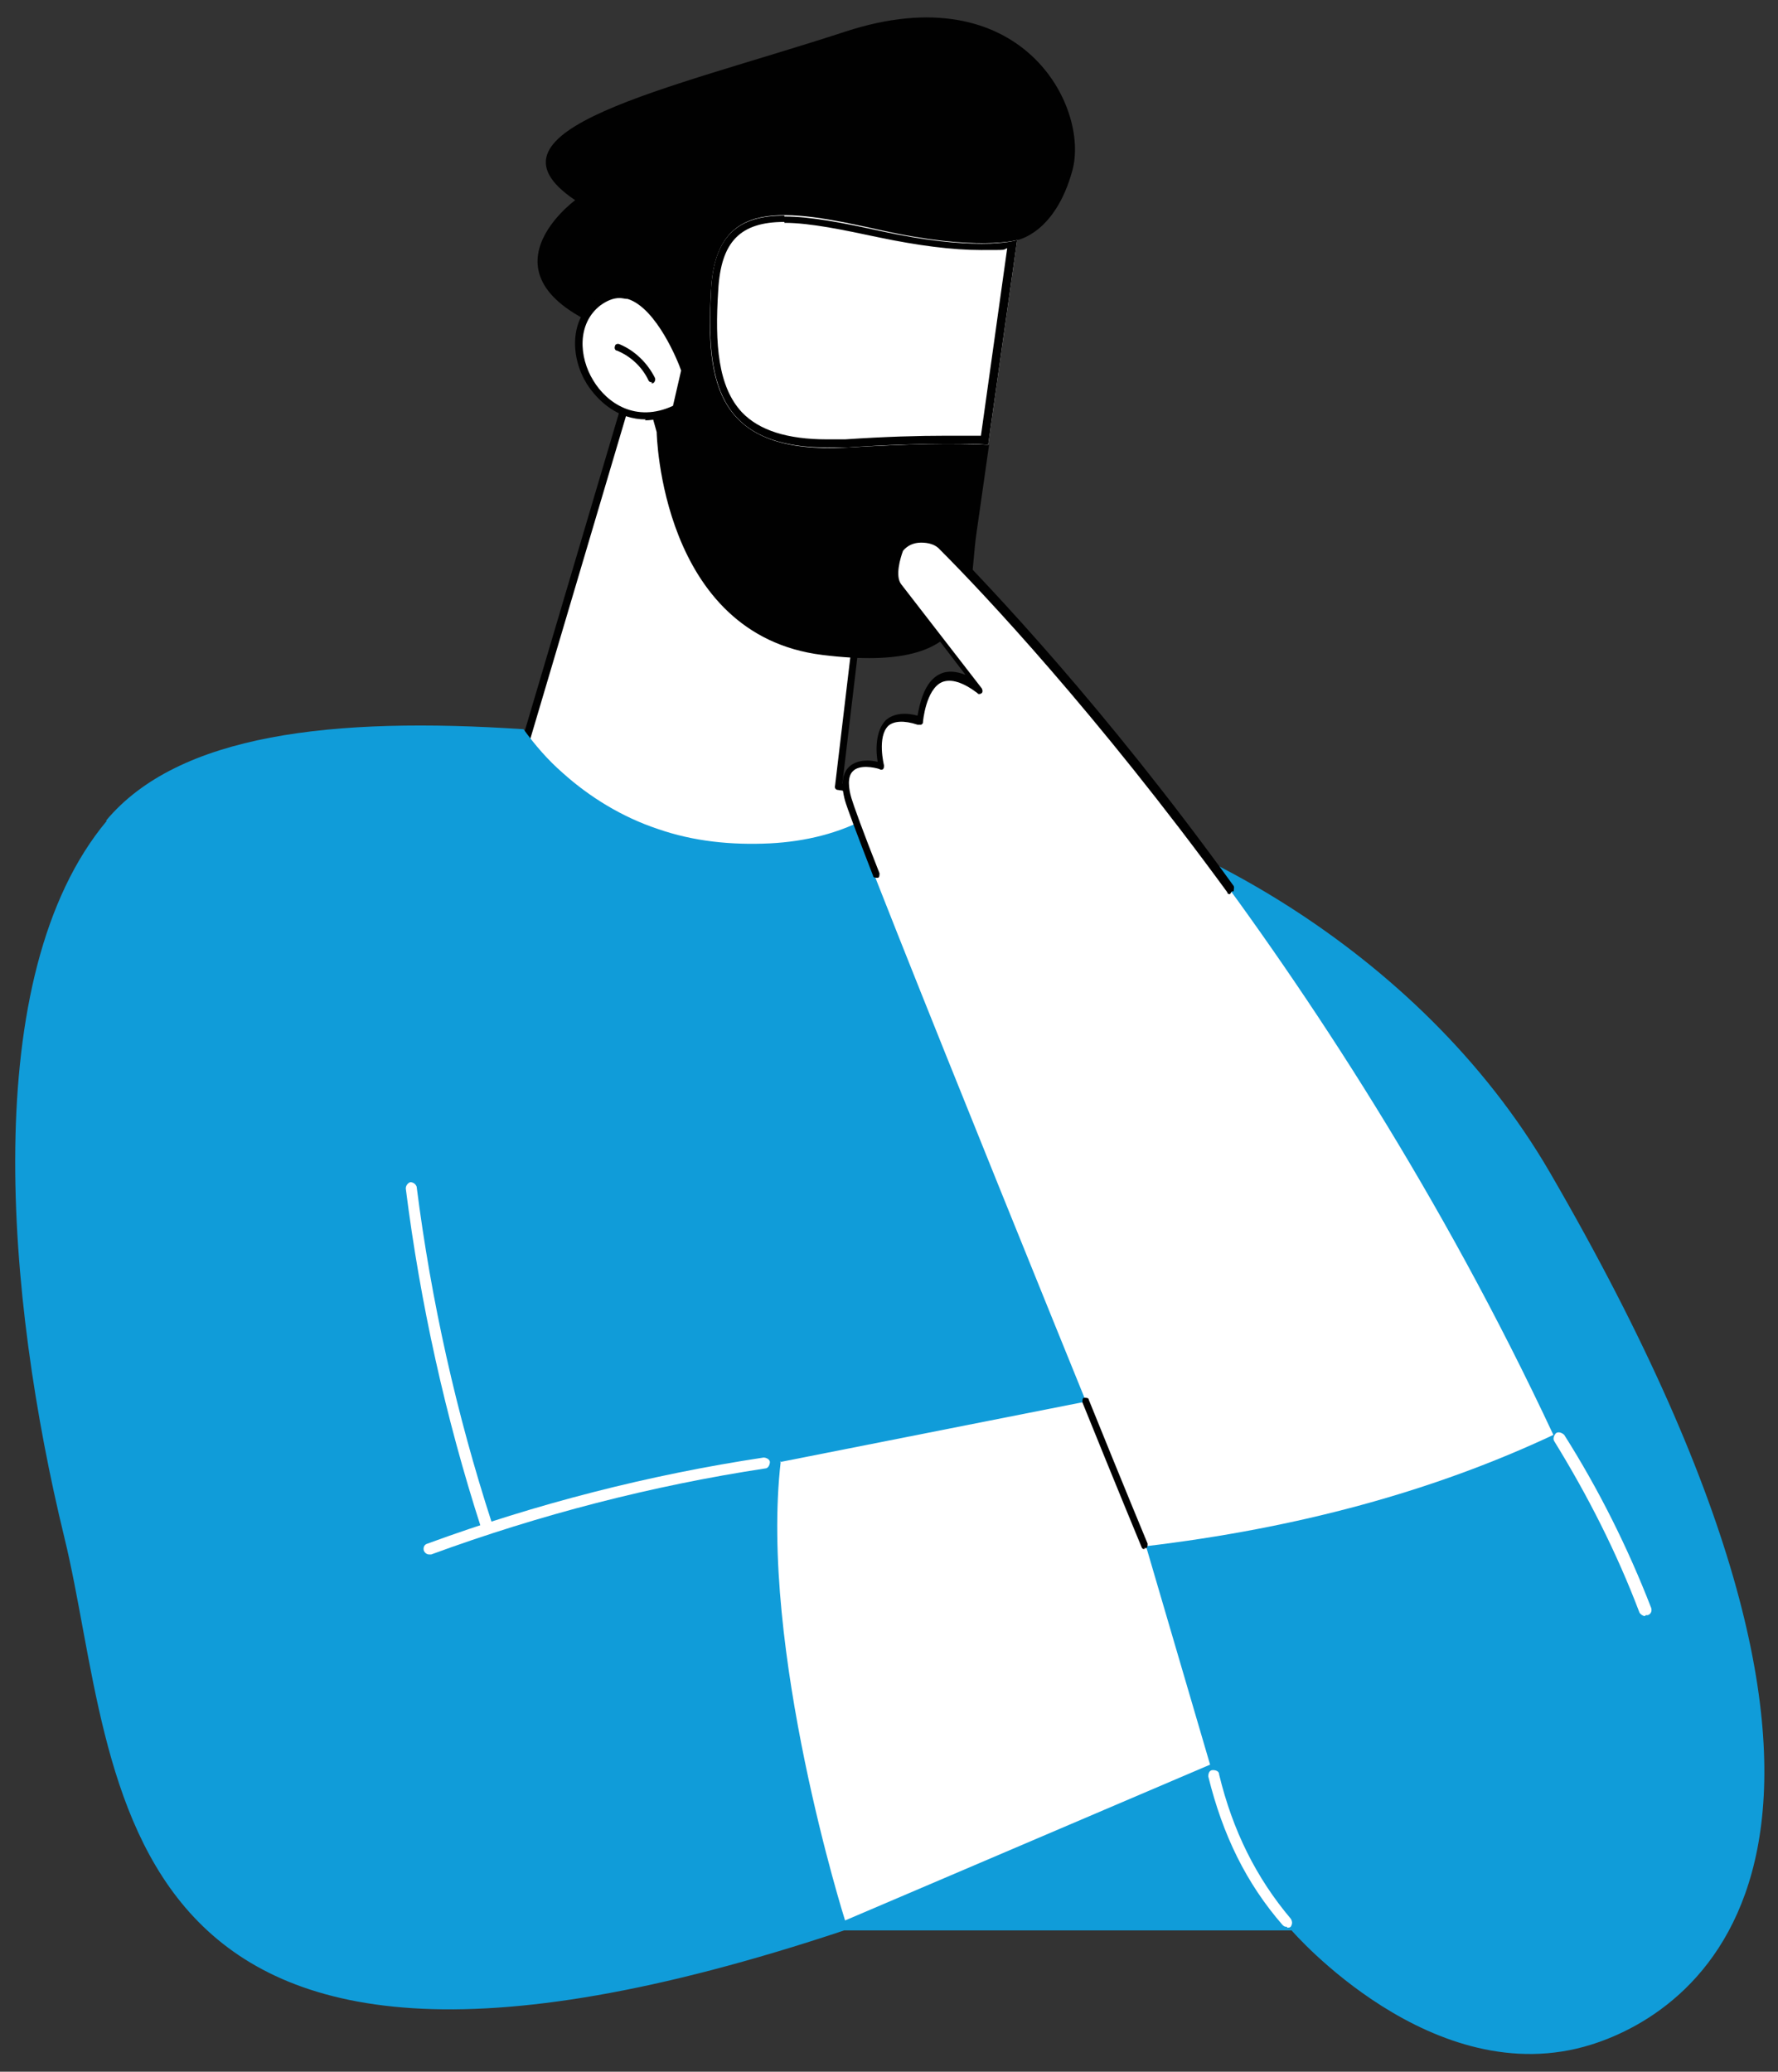 <?xml version="1.0" encoding="UTF-8"?>
<svg id="Calque_1" xmlns="http://www.w3.org/2000/svg" version="1.1" viewBox="0 0 196.3 228.7">
  <rect x="0" y="0" width="196.3" height="228.7" fill="#333333" stroke="none"/>
  <!-- Generator: Adobe Illustrator 29.2.1, SVG Export Plug-In . SVG Version: 2.1.0 Build 116)  -->
  <defs>
    <style>
      .st0 {
        fill: #010101;
      }

      .st1 {
        fill: #fff;
      }

      .st2 {
        fill: #109cd9;
      }
    </style>
  </defs>
  <g>
    <g>
      <path class="st1" d="M69.7,42.1l-13.6,45.9s25.9,32,45.5,30.7c19.6-1.3,15.9-23.4,1.3-30.3l-10.4-1.6,4.2-35.8-27-8.9Z"/>
      <path class="st0" d="M100.5,119.2c-8,0-17.8-5-29.2-15-8.9-7.8-15.4-15.8-15.5-15.9,0-.1-.1-.2,0-.4l13.6-45.9c0-.1.1-.2.2-.2,0,0,.2,0,.3,0l27,8.9c.2,0,.3.2.3.4l-4.2,35.4,10.1,1.5s0,0,.1,0c8.3,3.9,13.6,13.1,12.1,20.9-1.1,6-6.1,9.7-13.6,10.2-.4,0-.8,0-1.2,0ZM56.6,87.9c2.1,2.5,26.6,31.6,45,30.4,7.2-.5,11.8-3.8,12.9-9.5,1.4-7.4-3.7-16.2-11.6-20l-10.4-1.6c-.2,0-.4-.2-.3-.5l4.2-35.4-26.3-8.7-13.4,45.2Z"/>
    </g>
    <path class="st0" d="M101.1,88.6s0,0,0,0l-7.8-1.2c-.2,0-.4-.2-.3-.5,0-.2.2-.4.5-.3l7.8,1.2c.2,0,.4.2.3.5,0,.2-.2.3-.4.3Z"/>
  </g>
  <g>
    <path class="st2" d="M11.7,90.6c8-9.6,25.1-11.5,46.1-10.1,1.3,1.8,2.7,3.4,4.3,4.8,3,2.7,6.6,4.9,10.5,6.2,4,1.4,8.2,1.8,12.4,1.6,3.9-.2,7.7-1.1,11.1-3,2-1.1,3.7-2.5,5.3-4.1,3.4.5,6.8,1.1,10.2,1.6,17.4,2.8,44.9,16.7,59.5,41.8,43.2,74.4,16.4,92.6,4.6,96.3-17.5,5.5-33.1-12.6-33.1-12.6h-49.4C10.1,240.8,13.5,195.9,7.1,169.7c-6.4-26.3-9.6-62,4.7-79.1Z"/>
    <path class="st1" d="M86.1,161.4l33.9-6.7,6.5,15.9,7.1,24.2-40.3,17.2s-9.5-30-7.1-50.7Z"/>
    <path class="st1" d="M181.6,178.4c-.2,0-.5-.2-.6-.4-2.5-6.6-5.7-12.9-9.4-18.9-.2-.3,0-.7.2-.9.3-.2.7,0,.9.2,3.8,6,7,12.4,9.6,19.1.1.3,0,.7-.4.8,0,0-.1,0-.2,0Z"/>
    <path class="st1" d="M47.4,171.6c-.3,0-.5-.2-.6-.4-.1-.3,0-.7.4-.8,12-4.4,24.5-7.6,37.1-9.5.3,0,.7.2.7.5,0,.3-.2.7-.5.7-12.5,1.9-24.9,5.1-36.9,9.5,0,0-.1,0-.2,0Z"/>
    <path class="st1" d="M53.7,169c-.3,0-.5-.2-.6-.4-3.9-12.1-6.7-24.7-8.3-37.4,0-.3.2-.6.5-.7.3,0,.6.2.7.5,1.6,12.6,4.4,25.1,8.3,37.1.1.3,0,.7-.4.8,0,0-.1,0-.2,0Z"/>
    <path class="st1" d="M142.1,212.7c-.2,0-.3,0-.5-.2-4-4.6-6.6-9.9-8.2-16.4,0-.3.1-.7.5-.7.3,0,.7.1.7.5,1.5,6.2,4.1,11.4,7.9,15.9.2.3.2.6,0,.9-.1.1-.3.1-.4.1Z"/>
  </g>
  <g>
    <g>
      <path class="st0" d="M97.2,25.4c10.7,2.4,15.1,1.1,15.1,1.1,0,0,4.2-.7,6.1-7.7,1.9-7-5.6-21.7-25.1-15.3-19.6,6.4-41.4,10.8-29.8,18.6,0,0-12.6,9.2,6.1,15.2l2.9,10.4s.4,22.4,18.3,24.6c17.8,2.2,16-6.4,17-13.4.3-2,.8-5.7,1.4-9.8-3.9-.2-9-.1-15.6.3-14.4.9-7-26.3,3.8-23.9Z"/>
      <g>
        <path class="st1" d="M97.2,25.4c-10.7-2.4-18.2-3.6-18.7,6.7-.6,10.2.6,18.1,15,17.3,6.7-.4,11.7-.5,15.6-.3,1.4-9.9,3.2-22.6,3.2-22.6,0,0-4.4,1.3-15.1-1.1Z"/>
        <path class="st0" d="M86.6,24.6c2.9,0,6.6.8,10.4,1.6,4.3.9,8.1,1.4,11.3,1.4s2.3,0,2.9-.2l-2.9,20.7c-1.2,0-2.5,0-3.9,0-3,0-6.6.1-11.1.4-.7,0-1.4,0-2,0-4.4,0-7.5-1-9.4-3-2.6-2.8-3-7.4-2.6-13.5.3-5.3,2.4-7.5,7.3-7.5ZM86.6,23.8c-4.8,0-7.8,1.9-8.1,8.3-.5,9.7.5,17.3,12.9,17.3s1.4,0,2.1,0c4.3-.3,8-.4,11-.4s3.2,0,4.6.1c1.4-9.9,3.2-22.6,3.2-22.6,0,0-1.2.4-3.9.4s-6.1-.3-11.2-1.4c-4.1-.9-7.7-1.6-10.6-1.6ZM112.3,26.5h0,0Z"/>
      </g>
    </g>
    <g>
      <g>
        <path class="st1" d="M75.6,40.8s-4.1-11.6-9.6-7.5c-5.5,4.1.2,15.7,8.6,11.8l1-4.3Z"/>
        <path class="st0" d="M71.3,46.3c-3,0-5.2-1.9-6.5-3.9-1.8-2.9-2-7.1,1-9.4,1.2-.9,2.5-1.2,3.7-.8,3.9,1.2,6.4,8.2,6.5,8.5,0,0,0,.2,0,.2l-1,4.3c0,.1-.1.2-.2.3-1.3.6-2.5.9-3.6.9ZM68.4,32.9c-.7,0-1.4.3-2.1.8-2.6,2-2.4,5.7-.8,8.3,1.5,2.5,4.7,4.7,8.8,2.8l.9-3.9c-.3-.9-2.7-6.9-5.9-7.9-.3,0-.6-.1-.9-.1Z"/>
      </g>
      <path class="st0" d="M72,42.2c-.1,0-.3,0-.4-.2-.7-1.5-2-2.7-3.5-3.3-.2,0-.3-.3-.2-.5,0-.2.3-.3.5-.2,1.7.7,3.1,2.1,3.9,3.7.1.2,0,.5-.2.6,0,0-.1,0-.2,0Z"/>
    </g>
  </g>
  <g>
    <path class="st1" d="M97.2,84.7s-1.8-7,4.3-5.1c0,0,.5-8.2,6.6-3.5l-8.9-11.5c-1-1.2.2-4.2.2-4.2,1.3-1.4,3.4-1.4,4.7,0,9.2,9.3,42.7,45.2,67.4,98-13.2,6.2-28.2,10.3-45.1,12.3,0,0-31.8-78-32.9-82.2-1.4-5.4,3.7-3.7,3.7-3.7Z"/>
    <g>
      <path class="st1" d="M96.6,96.7c-1.8-4.5-2.9-7.6-3.1-8.3-1.4-5.4,3.7-3.7,3.7-3.7,0,0-1.8-7,4.3-5.1,0,0,.5-8.2,6.6-3.5l-8.9-11.5c-1-1.2.2-4.2.2-4.2,1.3-1.4,3.4-1.4,4.7,0,5.1,5.1,17.5,18.3,31.7,37.9l-39.2-1.5Z"/>
      <path class="st0" d="M135.8,98.7c-.1,0-.3,0-.3-.2-14.4-19.7-26.9-33-31.7-37.8-.5-.6-1.3-.8-2.1-.8-.8,0-1.5.3-2,.9-.3.8-.9,2.8-.2,3.7l8.9,11.5c.1.2.1.4,0,.5-.1.1-.4.2-.5,0-1.6-1.2-2.9-1.6-3.9-1.2-1.8.8-2.1,4.4-2.1,4.4,0,.1,0,.2-.2.3-.1,0-.2,0-.4,0-1.5-.5-2.6-.4-3.2.1-1.3,1.2-.5,4.4-.5,4.4,0,.1,0,.3-.1.4-.1.1-.3.1-.4,0-.6-.2-2.2-.5-2.9.2-.7.6-.5,2-.2,3,.2.7,1.2,3.5,3.1,8.3,0,.2,0,.5-.2.5-.2,0-.5,0-.5-.2-1.9-4.9-2.9-7.6-3.1-8.3-.5-1.8-.3-3.1.5-3.8.9-.8,2.3-.7,3.1-.5-.2-1.1-.3-3.4.9-4.6.8-.7,2-.9,3.5-.5.2-1.1.7-3.8,2.5-4.6.8-.4,1.8-.3,2.8.1l-7.5-9.8c-1.1-1.4,0-4.2.1-4.6,0,0,0,0,0-.1.7-.7,1.6-1.2,2.6-1.2,1,0,2,.4,2.7,1.1,4.7,4.8,17.4,18.1,31.7,37.9.1.2,0,.4,0,.6,0,0-.2,0-.2,0Z"/>
    </g>
    <g>
      <path class="st1" d="M126.4,170.6s-2.7-6.5-6.5-15.9l6.5,15.9Z"/>
      <path class="st0" d="M126.4,171c-.2,0-.3,0-.4-.3,0,0-2.7-6.5-6.5-15.9,0-.2,0-.5.2-.5.2,0,.5,0,.5.2,3.8,9.4,6.5,15.9,6.5,15.9,0,.2,0,.5-.2.5,0,0-.1,0-.2,0Z"/>
    </g>
  </g>
</svg>
